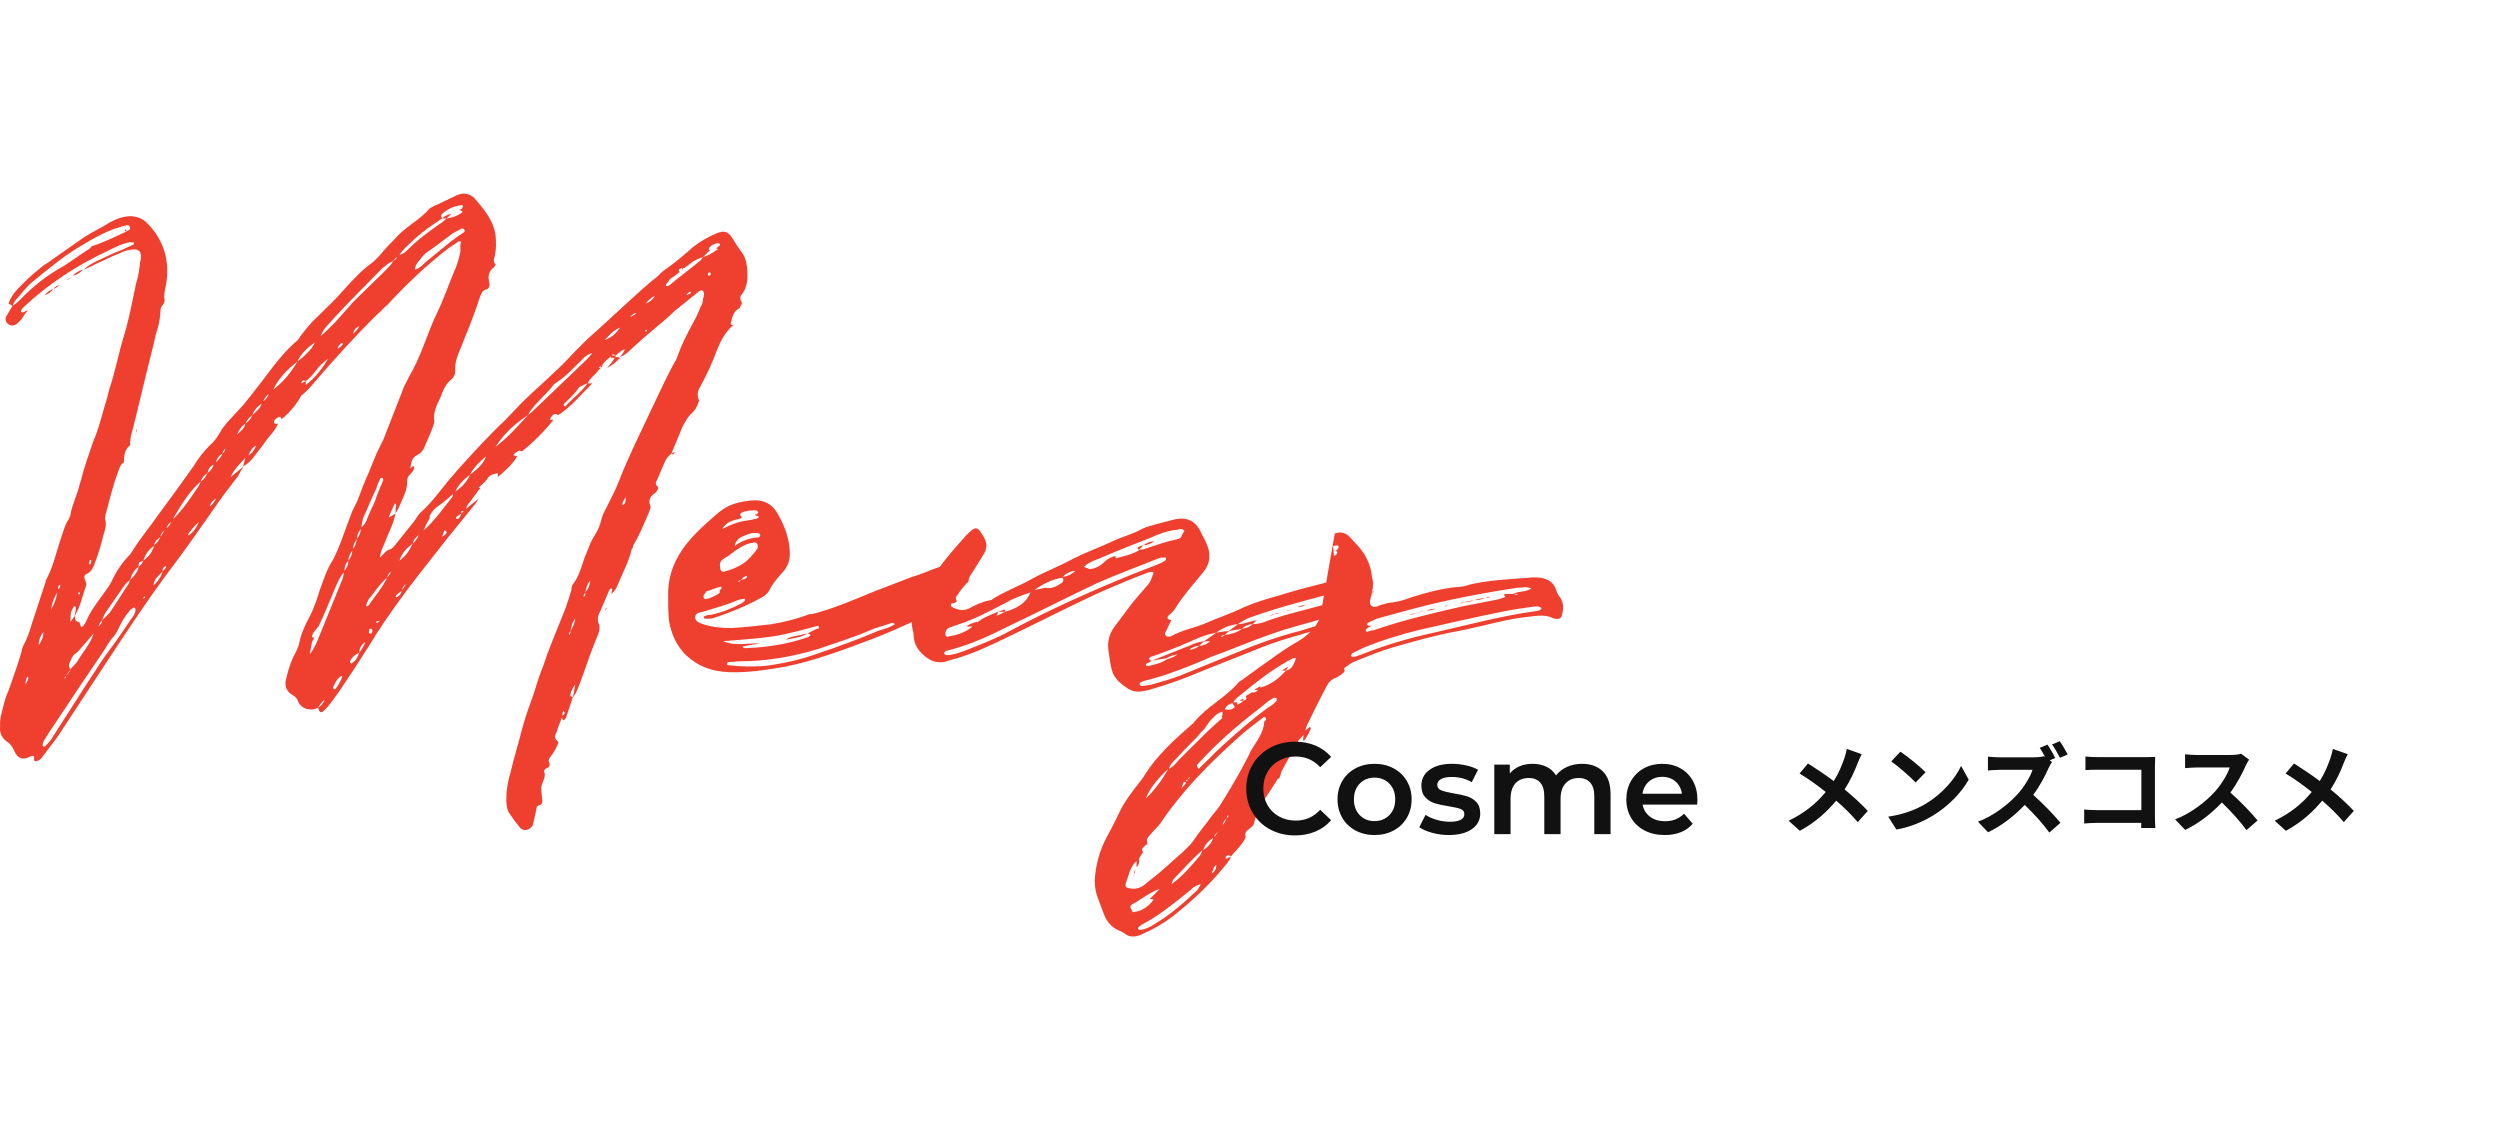 <?xml version="1.0" encoding="UTF-8"?>
<svg width="333px" height="150px" viewBox="0 0 333 150" version="1.1" xmlns="http://www.w3.org/2000/svg" xmlns:xlink="http://www.w3.org/1999/xlink">
    <title>Text / sp / h1 / menscosme</title>
    <g id="Text-/-sp-/-h1-/-menscosme" stroke="none" stroke-width="1" fill="none" fill-rule="evenodd">
        <g id="Group" transform="translate(0, 25.792)" fill="#EF402F" fill-rule="nonzero">
            <path d="M43.209,67.452 C43.106,67.865 42.797,68.174 42.384,68.483 C42.591,68.071 42.797,67.761 43.209,67.452 Z M53.212,8.155 C53.728,7.33 54.553,6.711 55.275,5.99 C56.315,5.044 57.441,4.272 58.575,3.515 L58.884,3.308 L58.884,3.308 C58.781,3.102 58.678,2.896 58.884,2.69 C59.606,2.071 60.431,1.658 61.359,1.555 C61.462,1.452 61.669,1.555 61.669,1.658 C61.669,1.761 61.566,1.865 61.566,1.968 C61.462,2.071 61.359,2.071 61.153,2.174 C61.462,2.277 61.772,2.38 61.462,2.586 C60.844,2.999 60.225,3.205 59.503,3.308 C59.194,3.515 58.987,3.824 58.575,4.03 C57.131,5.061 55.688,6.093 54.45,7.33 C54.038,7.743 53.728,8.052 53.212,8.155 Z M59.503,3.308 L60.122,2.69 C59.606,2.793 59.194,2.999 58.884,3.308 L59.503,3.308 L59.503,3.308 Z M55.275,10.115 C55.275,9.702 55.481,9.29 55.791,8.98 C56.1,8.568 56.409,8.155 56.822,7.846 C58.059,7.021 59.194,6.093 60.328,5.268 C60.741,5.061 61.153,4.855 61.462,4.649 C61.669,4.649 61.772,4.649 61.875,4.855 C61.978,4.958 61.875,5.061 61.772,5.165 C61.153,5.577 60.534,5.99 60.019,6.402 L56.616,9.186 C56.203,9.599 55.791,10.011 55.275,10.115 Z M16.809,5.061 L16.809,4.752 C16.603,4.855 16.5,4.958 16.809,5.061 Z M94.566,7.536 C94.359,7.433 94.359,7.227 94.566,7.124 C94.772,6.815 95.184,6.711 95.494,6.608 C95.597,6.608 95.803,6.608 95.906,6.711 C95.906,6.918 95.803,7.021 95.7,7.021 L95.391,7.33 C95.494,7.33 95.597,7.433 95.7,7.433 C95.597,7.433 95.494,7.536 95.391,7.536 C94.875,7.949 94.256,8.258 93.638,8.465 L94.566,7.536 Z M52.903,8.465 C52.8,8.671 52.594,8.877 52.388,8.98 C52.491,8.774 52.697,8.568 52.903,8.465 Z M9.694,10.94 C10.209,10.836 10.725,10.527 11.034,10.115 C10.416,10.321 10.106,10.527 9.694,10.94 Z M94.359,10.94 L94.256,10.733 C94.359,10.527 94.463,10.424 94.566,10.527 C94.669,10.527 94.669,10.63 94.669,10.733 C94.669,10.836 94.566,10.94 94.359,10.94 Z M8.869,11.558 C9.075,11.455 9.281,11.352 9.488,11.146 C9.281,11.249 9.075,11.352 8.869,11.558 Z M7.116,12.693 C7.425,12.59 7.734,12.383 7.941,12.177 C7.631,12.28 7.322,12.383 7.116,12.693 Z M5.981,13.518 C6.394,13.415 6.806,13.105 7.116,12.693 C6.6,12.899 6.291,13.105 5.981,13.518 Z M91.472,13.518 C91.472,13.415 91.472,13.415 91.575,13.311 C91.678,13.208 91.884,13.002 91.987,13.105 C92.109,13.227 92.016,13.277 91.898,13.318 L91.826,13.343 C91.766,13.363 91.708,13.384 91.678,13.415 C91.575,13.518 91.472,13.518 91.472,13.518 Z M86.006,14.652 C86.316,14.24 86.728,13.827 87.244,13.621 C86.934,14.136 86.522,14.446 86.006,14.652 Z M83.944,16.405 C84.253,16.096 84.459,15.89 84.769,15.89 C84.562,16.096 84.356,16.302 83.944,16.405 Z M47.025,18.674 C47.128,18.261 47.231,17.952 47.85,17.643 C47.644,18.158 47.231,18.468 47.025,18.674 Z M80.541,19.499 C80.609,19.43 80.677,19.36 80.744,19.29 L81.043,18.971 C81.478,18.511 81.933,18.072 82.603,17.849 C82.088,18.571 81.469,19.19 80.541,19.499 Z M86.109,18.365 L86.006,18.365 C85.903,18.365 85.903,18.261 86.006,18.158 L86.213,18.158 C86.213,18.158 86.109,18.261 86.109,18.365 Z M41.972,19.808 C41.456,20.84 40.528,21.665 39.6,22.386 C40.116,21.252 41.044,20.427 41.972,19.808 Z M44.962,20.633 C45.066,20.324 45.169,20.118 45.478,19.911 L45.581,19.911 L45.581,19.911 L45.684,20.015 C45.478,20.324 45.272,20.53 44.962,20.633 Z M71.259,28.161 L73.322,25.996 C73.528,25.686 73.734,25.48 73.941,25.274 C75.281,24.449 76.312,23.315 77.447,22.18 C77.859,21.768 78.272,21.355 78.891,21.252 L78.272,21.974 C75.797,24.346 73.425,26.615 70.95,28.986 L70.331,29.502 C70.537,28.986 70.95,28.574 71.259,28.161 Z M40.734,24.965 L40.116,25.274 C40.219,24.965 40.322,24.758 40.734,24.965 Z M35.062,27.646 C35.269,27.233 35.475,26.924 35.784,26.718 C35.681,27.13 35.372,27.44 35.062,27.646 Z M34.856,27.955 C34.65,28.677 34.134,28.986 33.619,29.502 C33.825,28.883 34.237,28.368 34.856,27.955 Z M17.97,32.31 L18.253,31.461 L18.15,31.461 C18.15,31.727 18.074,31.992 17.988,32.257 L17.97,32.31 Z M33.103,34.865 C33.309,34.246 33.619,33.833 34.134,33.524 C33.928,34.04 33.619,34.555 33.103,34.865 Z M30.009,33.936 C30.009,34.246 29.803,34.452 29.597,34.658 C29.7,34.349 29.803,34.143 30.009,33.936 Z M89.854,34.495 L89.89,34.421 C89.902,34.396 89.914,34.372 89.925,34.349 C89.822,34.452 89.616,34.555 89.409,34.658 C89.65,34.819 89.766,34.667 89.854,34.495 L89.854,34.495 Z M64.763,34.968 C64.35,36.102 63.525,36.721 62.597,37.443 C63.112,36.411 64.041,35.586 64.763,34.968 Z M28.462,36.102 C28.359,36.515 28.05,36.927 27.637,37.236 C27.741,36.721 27.947,36.308 28.462,36.102 Z M48.159,44.455 C48.159,44.043 48.263,43.63 48.366,43.218 C48.984,41.877 49.5,40.536 50.119,39.299 C50.222,38.886 50.428,38.371 50.634,37.958 C50.737,37.855 50.841,37.855 50.841,37.855 C51.047,37.855 51.047,38.061 51.047,38.165 C50.634,39.093 50.222,40.124 49.913,41.052 C49.5,41.877 49.087,42.805 48.778,43.63 C48.572,44.043 48.366,44.249 48.159,44.455 Z M56.409,44.868 C56.616,44.352 56.925,43.733 57.234,43.218 L57.234,42.908 C57.544,42.29 57.956,41.877 58.575,41.465 C59.194,41.052 59.709,40.536 60.328,40.021 C60.328,40.124 60.328,40.33 60.225,40.433 C58.987,41.98 57.853,43.63 56.409,44.868 Z M82.912,41.465 C82.912,41.258 82.912,41.052 83.016,40.949 L83.428,40.33 C83.325,40.536 83.325,40.743 83.325,41.052 C83.222,41.361 82.912,41.568 82.912,41.465 Z M27.947,41.671 C28.05,41.155 28.359,40.846 28.772,40.64 C28.566,41.052 28.359,41.361 27.947,41.671 Z M61.462,42.29 L61.772,42.29 L61.772,42.29 L61.462,42.599 L61.462,42.29 Z M26.503,43.733 C26.194,44.455 25.781,45.074 25.163,45.486 C24.75,45.693 25.472,44.661 26.503,43.733 Z M22.172,44.558 C22.275,44.249 22.481,43.94 22.791,43.733 C22.688,44.043 22.481,44.352 22.172,44.558 Z M48.056,44.661 C48.056,45.177 47.85,45.59 47.541,46.002 C47.541,45.486 47.747,45.074 48.056,44.661 Z M58.884,45.693 L59.194,44.868 C59.4,44.868 59.606,45.074 59.4,45.28 C59.297,45.486 59.091,45.59 58.884,45.693 Z M21.347,45.693 C21.45,45.28 21.656,45.074 21.863,44.868 C21.759,45.177 21.553,45.486 21.347,45.693 Z M55.791,45.486 C55.584,45.899 55.378,46.311 54.966,46.621 C55.069,46.105 55.378,45.796 55.791,45.486 Z M20.522,46.827 C20.625,46.311 20.934,46.002 21.347,45.796 C21.141,46.208 20.831,46.621 20.522,46.827 Z M20.522,46.93 C20.212,47.858 19.8,48.374 19.078,48.89 C19.387,48.065 19.8,47.343 20.522,46.93 Z M46.922,47.549 C46.922,48.065 46.716,48.477 46.406,48.89 C46.406,48.374 46.612,47.961 46.922,47.549 Z M11.859,49.302 L11.859,49.199 C11.859,49.096 11.963,48.993 11.963,48.89 C11.963,48.786 12.066,48.786 12.066,48.786 C12.169,48.786 12.169,48.89 12.169,48.89 L12.066,49.302 C12.066,49.405 11.963,49.405 11.859,49.302 Z M21.656,50.024 C21.759,49.818 21.863,49.715 22.069,49.611 C22.172,49.611 22.172,49.818 21.863,50.127 C21.759,50.23 21.656,50.23 21.656,50.333 L21.656,50.024 Z M52.078,50.333 C51.975,50.643 51.769,50.952 51.562,51.158 C51.666,50.849 51.769,50.54 52.078,50.333 Z M41.25,61.368 L41.559,59.718 L41.869,59.099 L41.869,59.099 L41.559,59.099 C41.559,58.48 42.075,58.171 42.384,57.655 L42.384,57.758 C43.209,56.005 43.931,54.252 44.653,52.499 C44.962,51.777 45.272,51.055 45.788,50.436 C45.788,50.849 45.684,51.261 45.478,51.674 L42.384,59.305 C42.075,60.027 41.766,60.749 41.25,61.368 Z M78.581,51.571 C78.581,52.293 78.272,52.705 77.963,53.118 C78.066,52.602 78.169,52.086 78.581,51.571 Z M53.522,52.808 C53.625,52.396 53.831,52.19 54.038,51.983 C53.934,52.293 53.728,52.602 53.522,52.808 Z M7.734,52.705 L7.734,52.499 C7.734,52.293 7.838,52.19 7.941,52.086 C8.147,52.19 7.941,52.396 7.941,52.499 L7.864,52.575 C7.845,52.594 7.83,52.61 7.811,52.629 L7.734,52.705 L7.734,52.705 Z M52.8,53.736 C52.697,53.736 52.697,53.633 52.697,53.633 C52.903,53.324 53.212,53.118 53.522,52.911 C53.419,53.324 53.212,53.53 52.903,53.736 C52.903,53.84 52.8,53.736 52.8,53.736 Z M6.806,55.386 C6.909,54.561 7.219,53.736 7.631,53.118 C7.528,53.943 7.219,54.665 6.806,55.386 Z M10.519,53.427 C10.429,53.337 10.417,53.326 10.416,53.255 L10.416,53.221 C10.416,53.221 10.416,53.118 10.519,53.118 C10.622,53.118 10.725,53.118 10.622,53.324 L10.519,53.427 Z M19.078,53.943 C19.078,53.84 19.078,53.84 19.181,53.736 C19.181,53.633 19.284,53.633 19.284,53.736 C19.387,53.736 19.284,53.84 19.284,53.84 C19.181,53.84 19.181,53.943 19.078,53.943 Z M5.981,73.64 L5.775,73.64 C5.672,73.536 5.672,73.536 5.672,73.433 C5.672,73.227 5.775,73.021 5.878,72.815 C6.394,71.99 6.909,71.165 7.425,70.443 C9.591,67.143 11.756,63.946 13.922,60.749 C14.231,60.233 14.541,59.718 14.85,59.305 C15.159,58.996 15.469,58.583 15.675,58.171 C16.087,57.243 16.603,56.315 17.325,55.49 C17.428,55.386 17.531,55.283 17.738,55.18 C17.738,55.077 17.944,55.18 17.944,55.18 C18.047,55.283 18.047,55.386 18.047,55.386 C18.047,55.902 17.738,56.315 17.428,56.727 C16.5,58.068 15.572,59.511 14.541,60.852 C13.509,62.193 12.684,63.636 11.756,64.977 L6.806,72.711 C6.6,73.021 6.291,73.33 5.981,73.64 Z M80.747,55.386 C80.747,55.283 80.85,55.18 80.85,55.18 C80.747,55.18 80.747,55.283 80.644,55.283 L80.644,55.386 C80.644,55.49 80.747,55.49 80.747,55.386 Z M76.622,56.624 C76.519,57.449 76.209,57.758 76.003,58.274 C76.106,57.758 76.106,57.243 76.622,56.624 Z M50.119,57.036 L50.222,56.933 C50.325,56.933 50.531,56.933 50.634,56.83 L50.325,57.14 C50.222,57.243 50.119,57.14 50.119,57.036 Z M49.294,58.583 C49.087,58.583 49.087,58.377 49.191,58.274 L49.191,57.965 L49.191,57.965 L49.5,57.965 C49.603,58.068 49.603,58.171 49.603,58.274 C49.603,58.377 49.5,58.686 49.294,58.583 Z M5.156,60.13 C5.156,59.615 5.259,59.099 5.775,58.377 C5.775,59.202 5.466,59.718 5.156,60.13 Z M9.384,63.43 C9.281,63.224 9.178,63.018 9.178,62.708 C9.488,62.09 9.591,61.471 10.209,61.161 L10.519,60.852 L10.519,60.852 L12.478,58.583 C12.066,59.924 11.034,61.058 10.312,62.296 C10.003,62.708 9.694,63.018 9.384,63.327 L9.384,63.43 Z M48.675,59.718 C48.469,60.233 48.159,60.749 47.85,61.161 C47.85,60.543 48.159,60.027 48.675,59.718 Z M9.384,63.43 C9.178,63.843 9.075,63.946 8.766,64.255 C8.972,63.946 9.178,63.636 9.384,63.43 Z M44.653,66.008 L44.447,66.008 C44.447,65.905 44.344,65.802 44.344,65.802 C44.653,65.183 44.859,64.565 45.478,64.255 C45.788,64.049 45.272,65.286 44.653,66.008 Z M3.403,65.39 C3.403,65.183 3.403,64.977 3.506,64.668 C3.506,64.565 3.609,64.358 3.609,64.358 C3.919,64.461 3.712,64.668 3.712,64.771 L3.403,65.39 Z M74.869,69.515 C74.972,69.308 74.869,69.102 75.075,68.896 C75.384,69.308 75.075,69.411 74.869,69.515 Z M93.638,8.465 L93.328,8.877 C91.987,10.011 90.544,11.043 89.203,12.177 C89.1,12.28 88.894,12.383 88.688,12.28 C88.688,11.971 88.997,11.868 89.1,11.558 L89.409,11.249 C89.822,11.043 90.131,10.733 90.544,10.424 C90.234,10.115 90.544,10.011 90.853,9.908 L90.853,10.115 L90.853,10.115 L91.059,9.908 L91.162,9.908 L91.162,9.908 L92.4,8.98 C92.754,8.803 93.107,8.627 93.461,8.515 L93.638,8.465 L93.638,8.465 Z M52.388,8.98 C52.078,9.496 51.666,9.908 51.253,10.321 C49.913,11.661 48.469,13.002 47.128,14.343 L44.653,17.127 C44.034,17.746 43.416,18.365 42.694,18.983 C42.9,18.468 43.209,17.952 43.622,17.54 C45.891,14.961 48.469,12.486 50.841,10.011 C51.313,9.633 51.699,9.255 52.237,9.036 L52.388,8.98 L52.388,8.98 Z M39.6,22.386 C38.775,23.83 37.744,25.068 36.403,26.099 C37.094,24.619 38.162,23.517 39.426,22.522 L39.6,22.386 L39.6,22.386 Z M32.691,30.636 C32.88,30.164 33.155,29.864 33.518,29.58 L33.619,29.502 L33.619,29.502 C33.413,30.018 33.103,30.327 32.691,30.636 Z M66.306,33.495 L66,33.73 L66.15,33.504 C67.21,31.936 68.528,30.704 70.104,29.651 L70.331,29.502 C69.074,30.856 67.818,32.3 66.306,33.495 L66.306,33.495 Z M32.691,30.636 C32.587,31.255 32.072,31.668 31.556,32.08 C31.844,31.506 32.131,31.02 32.583,30.706 L32.691,30.636 L32.691,30.636 Z M29.597,34.658 C29.494,35.071 29.081,35.483 28.772,35.793 C28.868,35.311 29.144,34.92 29.516,34.702 L29.597,34.658 L29.597,34.658 Z M26.709,38.371 C26.901,37.892 27.181,37.502 27.551,37.284 L27.637,37.236 L27.637,37.236 C27.431,37.649 27.225,38.061 26.709,38.371 Z M62.597,37.443 C62.184,38.474 61.462,39.093 60.638,39.711 C61.026,38.838 61.688,38.147 62.452,37.553 L62.597,37.443 L62.597,37.443 Z M26.709,38.371 C26.709,38.474 26.606,38.68 26.503,38.886 C25.472,40.433 24.441,41.98 23.1,43.321 L23.1,43.218 C24.084,41.544 25.069,39.871 26.502,38.556 L26.709,38.371 L26.709,38.371 Z M61.462,42.599 C61.359,42.908 61.256,43.115 61.05,43.321 L60.741,43.321 C60.741,43.218 60.741,43.115 60.844,43.011 C61.009,42.929 61.174,42.78 61.339,42.672 L61.462,42.599 Z M47.541,46.002 C47.438,46.518 47.334,46.93 47.025,47.343 C47.025,46.867 47.201,46.479 47.471,46.097 L47.541,46.002 L47.541,46.002 Z M54.966,46.621 C54.553,47.549 54.038,48.271 53.212,48.89 C53.506,47.91 54.08,47.303 54.843,46.714 L54.966,46.621 L54.966,46.621 Z M18.459,49.715 C18.459,49.508 18.459,49.302 18.562,49.096 L18.459,49.096 C18.636,49.096 18.813,49.02 18.99,48.934 L19.078,48.89 L19.078,48.89 C18.975,49.199 18.769,49.508 18.459,49.715 Z M46.406,48.89 C46.406,49.405 46.2,49.818 45.891,50.23 C45.891,49.749 45.98,49.358 46.328,48.972 L46.406,48.89 L46.406,48.89 Z M17.506,51.285 L17.325,51.468 L17.325,51.468 C17.519,50.788 17.805,50.2 18.353,49.79 L18.459,49.715 L18.459,49.715 C18.368,50.352 17.956,50.828 17.506,51.285 L17.506,51.285 Z M21.656,50.333 C21.45,51.055 21.038,51.674 20.419,52.19 C20.611,51.42 20.624,51.368 21.463,50.526 L21.656,50.333 L21.656,50.333 Z M51.562,51.158 C50.944,52.499 49.913,53.633 49.087,54.871 C48.984,54.974 48.881,54.974 48.778,54.974 C48.778,54.561 48.984,54.355 49.087,54.046 C49.858,53.18 50.448,52.134 51.362,51.327 L51.562,51.158 L51.562,51.158 Z M16.913,52.293 C16.087,53.53 15.366,54.768 14.541,55.902 L13.613,56.83 C13.716,56.418 13.922,56.005 14.128,55.696 L16.5,52.293 C16.683,52.018 16.948,51.743 17.222,51.54 L17.325,51.468 L17.325,51.468 C17.222,51.777 17.119,52.086 16.913,52.293 Z M77.963,53.119 L77.963,53.53 C77.859,53.53 77.859,53.633 77.756,53.736 L77.756,53.427 C77.845,53.339 77.933,53.25 77.956,53.162 L77.963,53.119 Z M13.613,56.83 C13.613,57.14 13.406,57.449 13.097,57.655 C13.189,57.38 13.362,57.105 13.544,56.903 L13.613,56.83 Z M76.003,58.274 C76.003,58.377 76.003,58.48 75.9,58.686 L75.873,58.713 C75.858,58.728 75.839,58.748 75.824,58.763 L75.797,58.79 L75.797,58.79 L75.797,58.583 C75.797,58.495 75.873,58.407 75.959,58.318 L76.003,58.274 L76.003,58.274 Z M47.85,61.161 C47.644,61.677 47.438,62.193 46.922,62.502 C46.922,62.605 46.716,62.605 46.716,62.502 C46.612,62.502 46.612,62.399 46.612,62.296 C46.903,61.716 47.283,61.408 47.755,61.201 L47.85,61.161 L47.85,61.161 Z M8.766,64.255 L8.766,64.461 C8.662,64.565 8.662,64.565 8.559,64.565 C8.559,64.461 8.662,64.461 8.662,64.461 C8.662,64.371 8.741,64.281 8.761,64.26 L8.766,64.255 L8.766,64.255 Z M1.65,14.961 L1.959,14.343 C2.784,13.415 3.506,12.383 4.434,11.661 C6.6,9.908 8.662,8.155 11.034,6.815 C12.375,5.99 13.716,5.268 15.056,4.752 C15.675,4.546 16.294,4.34 16.809,4.236 C17.222,4.133 17.325,4.34 17.325,4.752 L16.809,5.061 C15.262,5.783 13.819,6.505 12.169,7.021 C12.066,7.33 11.756,7.433 11.447,7.64 L8.559,9.599 C6.291,10.836 4.331,12.383 2.578,14.24 C2.269,14.549 1.959,14.755 1.65,14.961 Z M40.734,24.965 C41.147,24.655 41.559,24.243 41.869,23.83 C42.487,23.005 43.003,22.49 43.725,21.974 C42.9,23.315 41.972,24.552 40.734,25.48 L40.734,24.965 L40.734,24.965 Z M52.697,42.599 C52.388,42.805 52.078,43.011 51.769,43.115 C52.078,42.393 52.284,41.877 52.594,41.258 C52.903,41.465 52.697,41.671 52.697,41.877 L52.697,42.599 Z M81.984,21.561 L81.469,21.561 C81.572,21.355 81.778,21.355 81.984,21.561 Z M80.025,23.211 L79.716,23.211 C79.819,23.108 79.922,23.005 80.025,23.005 L80.025,23.211 L80.025,23.211 Z M78.272,25.274 C77.447,26.408 76.209,27.336 75.281,28.368 C74.869,28.161 75.178,27.955 75.281,27.852 C75.9,27.233 76.622,26.615 77.138,25.79 C77.55,25.583 77.859,25.377 78.272,25.274 Z M78.272,25.274 C78.581,24.552 79.303,24.14 79.716,23.521 C79.819,23.418 79.922,23.315 80.025,23.211 L80.334,22.902 L80.128,22.902 L80.128,22.902 L80.334,22.696 C80.541,22.386 80.85,22.077 81.159,21.871 L81.366,21.665 L81.366,21.871 L81.366,21.871 L81.881,21.871 C81.572,22.386 81.263,22.799 80.85,23.211 C81.572,22.902 82.088,22.386 82.603,21.871 C82.397,21.768 82.191,21.768 81.984,21.768 L81.984,21.561 L81.984,21.561 C82.397,21.252 82.706,20.84 83.222,20.736 C83.119,21.149 82.809,21.458 82.603,21.768 C83.119,21.561 83.531,21.252 83.944,20.84 C84.872,20.015 85.697,19.19 86.625,18.468 C87.656,17.54 88.894,16.611 89.925,15.58 L92.606,13.415 C92.916,13.208 93.225,12.796 93.534,12.899 C93.947,13.105 93.741,13.724 93.638,14.033 C93.638,14.446 93.534,14.755 93.328,15.065 C93.019,15.89 92.606,16.715 92.194,17.436 C91.472,18.777 90.75,20.221 90.234,21.665 C90.131,22.077 89.925,22.386 89.719,22.696 C88.791,24.449 87.966,26.202 87.141,27.955 L84.356,33.833 C83.737,35.277 83.016,36.721 82.5,38.165 C81.984,39.505 81.263,40.846 80.644,42.083 C80.334,42.599 80.128,43.218 80.025,43.733 C79.819,44.455 79.509,45.074 79.097,45.693 C78.684,46.311 78.478,47.033 78.169,47.755 C77.973,48.179 77.819,48.623 77.67,49.071 L77.522,49.52 C77.248,50.344 76.953,51.164 76.416,51.88 C76.209,52.086 76.106,52.499 76.106,52.808 C75.694,54.252 75.178,55.696 74.559,57.14 C73.838,58.996 73.013,60.852 72.394,62.811 C71.878,64.049 71.466,65.39 71.053,66.73 C70.537,68.174 70.022,69.515 69.609,71.061 C69.094,73.124 68.475,75.083 67.959,77.249 C67.65,78.28 67.444,79.415 67.444,80.549 C67.444,81.168 67.444,81.786 67.753,82.405 C68.166,83.024 68.681,83.746 69.197,84.365 C69.609,84.983 70.537,84.88 70.95,84.158 C71.053,83.849 71.053,83.643 71.156,83.333 L71.466,81.89 C71.466,81.786 71.466,81.58 71.775,81.477 C72.291,81.374 72.291,80.961 72.188,80.446 C72.188,79.93 71.981,79.311 72.188,78.693 C72.394,78.074 72.703,77.661 72.497,77.043 C72.394,76.836 72.6,76.63 72.806,76.527 C73.219,76.424 73.322,76.115 73.116,75.702 C73.013,75.393 73.219,75.083 73.425,74.877 C73.734,74.465 74.044,73.949 74.25,73.433 C74.353,73.227 74.456,73.021 74.25,72.918 C73.734,72.505 73.941,72.093 74.147,71.68 C74.353,70.958 74.662,70.34 74.869,69.721 C74.869,69.927 74.869,70.03 75.075,70.133 C75.178,70.133 75.281,69.927 75.384,69.824 L76.312,67.04 C76.003,67.04 75.9,66.833 76.003,66.627 C76.106,66.111 76.312,65.802 76.622,65.39 L76.312,67.143 C76.828,66.421 77.138,65.493 77.447,64.668 C78.169,62.605 78.891,60.543 79.716,58.583 C79.819,58.171 79.922,57.861 79.819,57.449 C79.509,56.83 79.612,56.211 79.922,55.696 L81.159,52.808 C81.159,52.705 81.263,52.705 81.366,52.602 L81.469,52.602 L81.469,52.602 L81.572,52.705 C81.469,52.911 81.469,53.118 81.469,53.324 C81.881,52.911 82.088,52.602 82.294,52.086 C82.912,50.54 83.737,49.096 84.15,47.343 C84.253,47.24 84.356,47.033 84.356,46.827 C85.181,45.486 85.8,43.94 86.419,42.496 C86.436,42.444 86.456,42.393 86.477,42.341 L86.541,42.186 C86.625,41.98 86.694,41.774 86.625,41.568 C86.316,40.846 86.625,40.433 87.037,40.021 C87.244,39.918 87.45,39.711 87.553,39.505 C87.656,39.402 87.759,39.093 87.553,38.99 C87.244,38.68 87.347,38.371 87.553,38.061 L88.481,35.896 C88.669,35.427 88.941,35.044 89.299,34.745 L89.409,34.658 L89.409,34.658 L90.956,30.946 C91.266,30.43 91.575,29.811 91.987,29.399 C92.606,28.883 92.916,28.265 93.122,27.543 C92.812,26.924 92.916,26.305 93.225,25.79 C94.153,24.14 94.875,22.49 95.494,20.84 C96.009,19.602 96.628,18.365 97.659,17.54 C97.453,17.54 97.247,17.436 97.35,17.23 C97.556,16.405 97.659,15.683 98.484,15.271 C98.588,14.961 98.897,14.755 98.794,14.446 C98.484,14.033 98.588,13.621 98.897,13.311 C99.619,12.28 99.619,11.043 99.516,9.908 C99.412,8.98 99.206,8.258 98.588,7.536 C98.278,7.124 97.969,6.608 97.659,6.093 C97.041,5.061 96.525,4.855 95.494,5.268 C94.256,5.783 93.225,6.402 92.297,7.124 C91.162,8.155 90.028,9.083 88.894,9.908 C88.378,10.218 87.966,10.63 87.553,11.043 C86.109,12.177 84.769,13.415 83.428,14.652 L79.716,18.055 C78.272,19.293 76.931,20.633 75.694,21.974 C73.631,24.14 71.466,25.893 69.403,27.955 L67.341,30.121 C66.206,31.152 65.175,32.286 64.144,33.318 C62.803,34.761 61.462,36.205 60.225,37.649 C58.781,39.299 57.647,41.052 55.997,42.496 C55.688,42.805 55.481,43.218 55.172,43.63 L52.697,46.724 C52.491,46.93 52.284,47.24 52.078,47.343 C51.459,47.446 51.15,47.961 50.634,48.477 C50.634,47.755 50.944,47.24 51.15,46.724 C51.666,45.383 52.388,44.043 52.697,42.599 C53.212,41.774 53.522,40.846 53.934,39.918 C54.141,39.402 54.244,38.783 54.244,38.165 C54.244,37.443 55.069,37.236 55.172,36.515 C55.172,36.411 55.172,36.308 55.069,36.308 C54.966,36.308 54.966,36.411 54.862,36.411 L54.656,36.618 C54.67,36.537 54.681,36.455 54.693,36.371 L54.717,36.204 C54.793,35.7 54.916,35.187 55.481,34.865 C56.203,34.555 56.513,33.936 56.719,33.318 C57.028,32.596 57.337,31.977 57.544,31.358 C57.647,31.049 57.853,30.636 57.853,30.327 C57.647,29.193 58.163,28.161 58.678,27.13 C58.987,26.202 59.4,25.274 60.225,24.655 C60.534,24.346 60.638,23.933 60.638,23.624 C60.534,22.386 61.05,21.355 61.462,20.324 L62.494,17.746 C63.009,16.405 63.525,15.065 63.938,13.724 C64.144,13.311 64.247,12.899 64.659,12.796 C65.175,12.693 65.278,12.28 65.175,11.868 C64.969,11.043 65.072,10.321 65.794,9.805 C66,9.599 66.103,9.393 65.897,9.29 C65.691,8.98 65.794,8.671 65.897,8.361 C66.103,7.433 66.103,6.505 66,5.474 C65.691,3.515 64.453,2.071 63.216,0.627 C62.597,0.008 61.772,-0.198 60.844,0.215 L58.266,1.452 C57.956,1.555 57.544,1.761 57.234,1.968 C55.997,3.411 54.347,4.236 53.006,5.577 C52.491,6.196 51.872,6.711 51.253,7.433 C50.737,8.052 50.222,8.671 49.603,9.186 C48.263,10.115 47.128,11.352 45.994,12.59 C44.859,13.93 43.622,15.065 42.384,16.302 C41.456,17.127 40.734,18.055 40.013,18.983 C39.806,19.396 39.497,19.705 39.188,19.911 C38.156,20.84 37.228,21.974 36.403,23.005 C35.166,24.655 33.825,26.408 32.484,28.058 L30.216,30.533 C29.906,30.946 29.597,31.255 29.391,31.668 C28.978,32.39 28.566,33.008 27.947,33.524 C27.122,34.349 26.4,35.277 25.781,36.308 C24.234,38.474 22.688,40.64 21.141,42.702 C20.006,44.352 18.769,45.796 17.738,47.446 L17.325,48.065 C16.294,49.096 15.469,50.333 14.85,51.674 C14.644,52.086 14.438,52.396 14.128,52.808 C13.2,54.149 12.066,55.49 11.447,57.036 L11.137,57.552 C11.034,57.655 10.931,57.758 10.725,57.655 L10.725,57.449 C10.622,57.243 10.622,57.036 10.416,57.036 C9.9,56.933 10.003,56.521 10.003,56.211 L9.384,57.036 L9.385,56.783 C9.387,55.949 9.42,55.642 9.797,55.077 C9.797,54.974 9.9,54.974 10.003,54.974 C10.003,54.974 10.106,55.077 10.106,55.18 C10.106,55.49 10.003,55.902 9.9,56.315 C10.725,55.077 10.931,53.633 11.447,52.293 C11.55,51.983 11.447,51.777 11.344,51.468 C11.137,51.158 11.241,50.746 11.55,50.643 C12.066,50.436 12.272,50.024 12.478,49.611 C12.994,48.271 13.406,47.033 13.716,45.693 C13.922,44.971 14.231,44.249 14.025,43.424 C13.922,43.321 14.025,43.115 14.025,42.908 C14.541,41.052 14.953,39.093 15.675,37.236 C15.881,36.618 15.984,36.102 16.5,35.793 C16.5,34.968 16.603,34.04 17.325,33.524 C17.325,32.802 17.428,32.183 17.634,31.565 C18.562,27.955 19.387,24.243 20.316,20.633 C20.522,19.911 20.625,19.19 20.831,18.468 C21.141,17.643 21.244,16.921 21.347,16.096 C21.347,15.683 21.347,15.168 21.656,14.858 C21.966,14.446 21.966,14.24 21.863,13.724 C21.863,13.105 22.069,12.486 22.172,11.765 C22.584,8.774 21.759,6.093 19.594,3.927 C18.975,3.308 18.356,3.102 17.531,2.999 C16.5,2.999 15.572,3.308 14.644,3.824 C13.509,4.546 12.375,5.061 11.241,5.783 L6.084,9.393 C5.981,9.393 5.981,9.496 5.878,9.496 C5.156,10.115 4.331,10.733 3.712,11.352 C2.681,12.383 1.547,13.311 1.134,14.652 C1.341,14.755 1.547,14.858 1.65,14.961 L0.928,16.199 C0.619,16.611 0.722,17.024 1.031,17.333 C1.444,17.643 1.856,17.643 2.269,17.333 L2.888,16.715 C3.094,16.302 3.403,15.89 3.712,15.58 C3.506,15.58 3.3,15.683 3.197,15.786 C2.991,15.786 2.888,15.89 2.784,15.683 C2.784,15.58 2.888,15.477 2.888,15.374 L3.094,15.168 C6.497,11.971 10.312,9.496 14.541,7.536 C15.366,7.124 16.191,6.711 17.119,6.505 C17.325,6.402 17.531,6.505 17.738,6.505 L17.841,6.505 C17.841,6.608 17.841,6.711 17.738,6.815 L17.016,7.124 C16.294,7.536 15.469,7.743 14.644,8.155 C13.406,8.774 12.169,9.186 11.137,10.115 C12.066,9.805 12.581,9.393 13.406,9.083 C14.438,8.568 15.366,8.155 16.397,7.743 C16.913,7.536 17.428,7.433 17.944,7.433 C18.459,7.433 18.769,7.743 18.769,8.258 C18.769,8.568 18.769,8.877 18.666,9.083 C18.562,10.011 18.459,10.94 18.15,11.868 C18.064,12.263 17.981,12.658 17.899,13.054 L17.653,14.24 C17.325,15.821 16.981,17.402 16.5,18.983 C15.778,21.252 15.366,23.727 14.541,26.099 L14.231,27.336 C13.613,29.296 13.2,31.255 12.375,33.111 C12.066,34.143 11.653,35.174 11.344,36.205 C11.034,37.03 10.931,37.855 10.622,38.68 C10.312,40.124 9.591,41.361 9.384,42.805 C9.384,42.908 9.281,43.115 9.178,43.321 C8.662,44.043 8.456,44.971 8.147,45.796 C7.528,47.652 7.116,49.611 6.188,51.365 C6.084,51.468 6.084,51.571 6.084,51.674 L4.228,57.346 C3.919,58.377 3.609,59.305 3.094,60.233 C2.991,60.44 2.888,60.749 2.888,60.955 C2.372,62.708 1.753,64.461 1.134,66.215 C0.619,67.246 0.412,68.483 0.103,69.618 C0,70.133 0,70.752 0,71.268 C0,71.99 0.309,72.505 0.825,72.918 C1.341,73.227 1.65,73.64 1.856,74.155 C2.372,75.29 2.991,75.496 4.022,74.98 C4.641,74.774 4.537,74.98 4.537,75.393 C4.537,75.599 4.744,75.599 4.847,75.599 C5.259,75.496 5.466,75.29 5.672,74.98 C6.291,74.155 7.013,73.227 7.631,72.402 L14.128,62.502 C17.119,57.965 20.109,53.427 23.409,49.096 C25.266,46.621 27.019,44.043 28.772,41.568 C29.7,40.227 30.731,38.886 31.762,37.546 C31.969,37.133 32.175,36.721 32.484,36.308 L30.731,37.752 C31.144,36.721 31.969,35.999 32.691,35.174 L32.381,36.308 C32.897,36.102 33.309,35.69 33.722,35.174 C34.341,34.349 34.959,33.627 35.578,32.699 C36.094,32.08 36.712,31.461 37.022,30.636 C36.816,30.636 36.609,30.74 36.506,30.533 C36.506,30.43 36.506,30.224 36.609,30.121 C36.712,30.018 36.816,29.915 37.022,29.811 C37.331,29.605 37.434,29.811 37.538,30.121 L37.538,30.018 C38.569,29.193 39.497,28.058 40.116,26.924 C41.044,26.202 41.663,25.377 42.384,24.552 C44.859,21.665 47.438,18.88 50.119,16.199 C50.634,15.786 51.15,15.168 51.666,14.755 C53.728,12.486 55.997,10.321 58.369,8.361 C59.091,7.743 59.916,7.124 60.741,6.608 C60.947,6.402 61.05,6.299 61.462,6.402 C61.153,6.918 61.462,7.433 61.256,8.052 C61.153,8.568 60.947,9.186 60.741,9.805 C60.431,10.493 60.156,11.18 59.889,11.868 L59.49,12.899 C59.091,13.93 58.678,14.961 58.163,15.993 C57.028,18.365 56.306,20.943 55.069,23.315 C54.656,24.036 54.244,24.861 53.831,25.686 L51.047,32.802 L51.047,32.802 L50.737,33.421 C49.913,34.968 49.397,36.618 48.675,38.165 C48.159,39.299 47.85,40.536 47.231,41.671 C46.819,42.393 46.612,43.218 46.303,43.94 C45.684,45.59 45.169,47.24 44.344,48.786 C43.519,50.024 43.106,51.468 42.591,52.808 C42.178,54.149 41.766,55.386 41.147,56.521 C40.528,57.655 40.013,58.893 39.806,60.13 C39.6,60.646 39.394,61.161 39.084,61.677 C38.672,62.605 38.362,63.533 38.156,64.461 C37.847,65.39 38.053,66.215 38.878,66.73 C39.291,66.936 39.6,67.246 39.703,67.658 C40.116,68.483 40.837,68.793 41.766,68.69 C41.931,68.607 42.096,68.591 42.261,68.535 L42.384,68.483 L42.384,68.483 C42.487,68.999 42.694,69.205 43.003,68.999 L43.622,68.38 C44.138,67.761 44.653,67.04 45.169,66.318 C46.509,64.358 47.85,62.296 49.087,60.336 C51.769,55.902 54.862,51.88 58.059,47.858 C59.709,45.693 61.462,43.63 63.112,41.568 C63.422,41.258 63.525,40.949 63.731,40.64 L62.081,41.98 C62.184,41.568 62.391,41.258 62.7,40.949 C63.009,40.433 63.422,40.021 63.731,39.505 L64.041,39.196 L63.731,39.196 L63.731,39.196 L64.041,38.886 C64.35,38.577 64.659,38.371 64.866,38.061 C65.175,37.443 65.794,37.34 66.309,37.236 L66.309,37.752 C67.237,36.927 68.269,36.102 68.888,34.968 C68.681,34.968 68.578,34.865 68.372,34.865 C68.475,34.658 68.578,34.555 68.784,34.452 C68.991,34.246 69.197,34.143 69.506,34.349 C71.053,33.111 72.497,31.668 73.734,30.121 L73.219,30.121 C73.322,29.915 73.425,29.708 73.631,29.502 C73.838,29.296 74.044,29.296 74.353,29.502 C76.106,28.368 77.447,26.718 78.891,25.274 L78.272,25.274 Z M104.569,63.018 C108.591,62.193 112.406,60.749 116.222,59.305 C119.419,58.068 122.513,56.624 125.503,55.077 C125.916,54.871 126.328,54.561 126.844,54.561 C127.05,54.561 127.256,54.458 127.463,54.355 C127.359,54.149 127.359,53.943 127.256,53.736 C127.05,53.53 127.05,53.324 127.256,53.015 C127.669,52.602 127.566,52.086 127.153,51.674 C126.844,51.261 126.638,50.952 126.638,50.436 C126.638,49.715 126.225,49.405 125.503,49.611 L124.575,49.921 C123.544,50.333 122.513,50.746 121.481,51.055 L116.634,52.911 C113.85,54.046 111.066,55.283 108.178,56.005 L107.869,56.005 C106.219,56.624 104.569,57.036 102.816,57.346 C101.062,57.552 99.206,57.758 97.453,57.861 C96.112,57.861 94.875,57.758 93.638,57.346 C93.328,57.243 93.019,57.14 92.812,56.933 C92.503,56.624 92.503,56.108 92.916,55.902 C93.122,55.799 93.431,55.696 93.638,55.696 C95.287,55.18 96.834,54.768 98.278,54.149 C98.484,54.046 98.794,54.046 99.103,53.943 C99.103,53.943 99.206,53.943 99.206,54.046 L99.206,54.252 L99.206,54.252 L98.794,54.561 C97.453,55.283 96.112,55.799 94.669,56.108 C94.463,56.108 94.256,56.108 94.05,56.211 C93.947,56.211 93.741,56.315 93.741,56.418 C93.741,56.607 93.914,56.623 94.022,56.624 L94.05,56.624 C94.359,56.624 94.772,56.624 95.081,56.521 C97.247,55.799 99.309,54.974 101.372,53.84 C101.784,53.633 102.197,53.324 102.506,52.808 C102.919,51.88 103.537,51.261 104.156,50.54 C104.981,49.715 105.291,48.683 105.188,47.549 C105.084,45.59 104.362,43.94 103.434,42.393 C102.816,41.361 101.784,40.846 100.547,40.846 C98.794,40.949 97.144,41.258 95.7,42.496 C94.256,43.733 92.709,45.074 91.472,46.621 C89.925,48.58 88.997,50.746 88.997,53.324 C88.997,54.458 88.997,55.696 89.1,56.83 C89.409,58.686 90.131,60.233 91.369,61.471 C93.019,63.018 94.875,63.636 97.041,63.74 C99.619,63.843 102.094,63.43 104.569,63.018 Z M96.216,44.661 C96.731,43.733 97.556,43.527 98.484,43.321 C98.794,43.218 98.897,43.115 98.588,42.805 C98.588,42.702 98.691,42.496 98.794,42.496 C99.412,42.186 100.134,42.186 100.753,42.186 C100.856,42.29 100.959,42.29 100.959,42.393 C101.062,42.599 100.856,42.599 100.753,42.702 C100.65,42.702 100.444,42.805 100.753,42.908 C100.856,42.908 101.062,42.908 101.062,43.115 L100.753,43.321 C100.547,43.321 100.444,43.321 100.237,43.424 C99.516,43.527 98.794,43.63 98.175,43.836 C97.453,44.043 96.834,44.352 96.216,44.661 Z M97.866,46.93 C97.969,46.208 98.484,45.796 99.103,45.59 C99.722,45.28 100.444,45.074 101.166,45.28 C101.166,45.28 101.269,45.383 101.269,45.486 C101.269,45.486 101.269,45.59 101.166,45.693 C101.062,45.796 100.959,45.796 100.856,45.796 C99.722,45.899 98.691,46.311 97.866,46.93 Z M95.906,49.611 C95.803,49.096 96.112,48.786 96.628,48.477 C97.144,48.271 97.453,47.858 97.969,47.549 C98.588,47.136 99.309,46.621 100.237,46.518 C100.444,46.415 100.65,46.415 100.856,46.621 C100.959,46.827 100.959,47.136 100.856,47.343 C100.237,48.168 99.619,48.89 98.794,49.405 C98.072,49.818 97.35,50.127 96.525,50.333 C96.112,50.436 95.906,50.23 95.906,49.611 Z M99.412,50.952 C99.412,50.849 99.516,50.952 99.516,50.952 L99.516,51.055 C99.309,51.365 99,51.365 98.691,51.468 C98.897,51.261 99.103,50.952 99.412,50.952 Z M93.741,53.84 C93.638,53.633 93.741,53.427 93.947,53.221 C93.947,53.015 94.153,52.911 94.359,52.911 C94.875,52.705 95.391,52.499 95.906,52.396 C96.009,52.293 96.112,52.396 96.112,52.499 C96.112,52.499 96.112,52.602 96.009,52.705 L95.803,52.911 C95.803,52.911 95.906,53.015 95.906,53.118 C95.906,53.118 95.803,53.118 95.803,53.221 C95.391,53.53 94.875,53.736 94.359,53.943 C94.153,53.943 93.844,54.149 93.741,53.84 Z M97.041,62.811 C96.938,62.811 96.834,62.708 96.834,62.708 C96.834,62.502 96.938,62.399 97.041,62.399 C97.556,62.399 98.072,62.296 98.484,62.296 C102.094,62.296 105.6,61.677 109.003,60.646 C111.375,59.821 113.747,59.099 116.119,58.068 C116.841,57.758 117.769,57.552 118.594,57.243 C118.8,57.14 119.006,57.14 119.213,57.346 C118.594,57.758 117.872,57.965 117.15,58.171 C114.469,59.305 111.684,60.336 108.9,61.265 C106.631,62.09 104.259,62.605 101.888,62.915 C100.237,63.018 98.691,63.018 97.041,62.811 Z M99.309,60.543 C99.206,60.543 99,60.543 98.897,60.336 C99.722,60.13 100.444,60.027 101.269,59.924 C99.619,59.821 97.969,60.336 96.319,59.615 C98.588,59.408 100.753,59.305 102.816,58.996 C104.981,58.686 106.941,58.068 109.003,57.552 C109.189,57.923 109.04,57.96 108.858,57.964 L108.797,57.965 L108.797,57.965 C108.384,58.171 107.972,58.377 107.559,58.583 L107.662,58.583 C107.766,58.686 107.869,58.686 107.869,58.686 C107.972,58.79 107.972,58.893 107.869,58.893 C107.766,58.996 107.662,59.099 107.559,59.099 C104.878,60.027 102.094,60.44 99.309,60.543 Z M104.672,59.408 C105.806,59.202 106.734,59.099 107.559,58.583 L106.116,58.893 C105.703,58.996 105.291,58.996 104.672,59.408 Z M98.691,51.468 L98.484,51.674 C98.484,51.674 98.381,51.777 98.381,51.674 C98.278,51.674 98.278,51.571 98.484,51.571 C98.484,51.571 98.563,51.492 98.652,51.472 L98.691,51.468 L98.691,51.468 Z M153.037,66.111 C155.512,65.39 157.884,64.565 160.256,63.533 L167.269,60.749 C169.95,59.615 172.734,58.893 175.519,58.068 C176.653,57.758 177.787,57.346 178.922,56.933 C179.025,56.933 179.231,56.727 179.334,56.624 L179.334,56.521 C179.334,56.418 179.334,56.418 179.231,56.418 C179.025,56.349 178.819,56.418 178.613,56.502 L178.458,56.566 C178.406,56.587 178.355,56.607 178.303,56.624 C176.55,57.243 174.797,57.758 173.044,58.274 C170.259,58.996 167.578,59.924 164.897,61.058 L157.059,64.255 C155.925,64.668 154.894,64.977 153.759,65.286 C153.244,65.493 152.625,65.493 152.109,65.596 C152.006,65.596 151.8,65.493 151.8,65.286 C151.8,65.183 151.903,65.08 152.006,65.08 C152.316,64.874 152.625,64.874 152.934,64.771 C154.069,64.461 155.203,64.152 156.234,63.74 C157.988,63.121 159.741,62.399 161.391,61.677 C162.483,61.283 163.566,60.862 164.647,60.438 L165.946,59.928 C168.111,59.083 170.284,58.262 172.528,57.655 L177.994,56.108 C178.406,56.005 178.922,55.799 179.334,55.593 C180.262,55.18 180.366,54.355 179.541,53.633 L179.231,53.427 C178.922,53.221 178.819,52.911 178.922,52.602 C179.128,52.396 179.128,52.086 178.922,51.88 C178.716,51.571 178.406,51.468 177.994,51.571 C177.478,51.674 176.859,51.674 176.344,51.88 C174.281,52.396 172.322,52.911 170.363,53.53 C168.816,53.943 167.166,54.458 165.722,55.077 C164.072,55.902 162.422,56.418 160.772,57.14 C159.225,57.861 157.472,58.068 155.925,58.996 L155.719,58.996 C155.409,59.099 155.1,58.79 155.203,58.48 C155.512,57.965 155.719,57.346 156.028,56.83 C155.512,56.727 155.409,56.521 155.616,56.211 C156.028,55.902 156.441,55.49 156.647,55.077 C157.678,53.427 159.019,51.983 160.256,50.436 C161.287,49.199 161.287,47.858 160.669,46.518 C160.463,46.002 160.153,45.59 159.947,45.074 C159.225,43.527 157.988,43.011 156.338,43.424 L153.966,44.043 C153.347,44.249 152.728,44.352 152.109,44.661 C150.872,45.383 149.428,45.693 148.191,46.311 C146.438,47.136 144.684,47.755 143.034,48.58 C141.178,49.611 139.219,50.333 137.363,51.365 C135.713,52.293 133.959,52.911 132.309,53.943 C132.206,54.046 132.103,54.149 131.897,54.149 C130.866,54.355 129.938,54.768 129.009,55.283 C128.287,55.593 127.566,55.49 126.844,55.077 C126.638,54.974 126.638,54.768 126.741,54.561 C127.463,53.633 128.081,52.499 129.009,51.674 C129.009,51.055 129.422,50.643 129.731,50.127 L131.072,47.961 C131.484,47.24 131.484,46.518 131.072,45.796 L130.556,44.971 C130.247,44.558 129.938,44.455 129.525,44.765 C129.009,45.177 128.597,45.59 128.184,46.105 C126.019,48.477 124.162,50.952 122.409,53.633 C121.584,55.077 121.172,56.521 121.584,58.171 C121.584,58.274 121.688,58.48 121.688,58.686 C121.688,60.13 122.409,61.058 123.544,61.883 C124.162,62.296 124.884,62.502 125.709,62.399 L126.741,62.09 C129.525,61.368 132,60.13 134.578,58.893 C138.703,56.933 142.828,54.768 146.953,52.911 C148.912,52.086 150.769,51.261 152.728,50.54 C153.037,50.436 153.244,50.333 153.656,50.436 C153.45,51.158 153.244,51.777 152.728,52.293 L150.872,54.458 L150.872,54.458 L148.397,57.758 C147.675,58.79 147.469,59.821 147.675,61.058 C147.778,61.78 147.881,62.605 148.088,63.43 C148.397,64.668 149.428,65.39 150.356,66.008 C151.284,66.524 152.109,66.318 153.037,66.111 Z M145.2,50.024 L144.375,49.715 C144.891,49.199 145.613,48.89 146.231,48.683 C148.603,47.652 150.975,46.724 153.347,45.796 C154.481,45.28 155.616,44.868 156.853,44.765 C157.162,44.661 157.575,44.558 157.781,44.971 C157.472,45.177 157.472,45.693 157.162,45.899 C157.059,45.899 157.059,46.002 156.956,46.002 C155.409,46.311 153.966,46.827 152.419,47.343 C152.213,47.446 152.006,47.343 151.8,47.446 C150.872,48.065 149.738,48.271 148.603,48.58 L148.603,48.271 C147.984,48.374 147.469,48.683 147.056,49.096 C146.541,49.611 145.922,49.921 145.2,50.024 Z M152.316,46.827 C152.831,46.827 153.347,46.621 153.759,46.311 C153.244,46.311 152.728,46.518 152.316,46.827 Z M151.697,47.446 L152.316,46.827 C152.109,46.93 151.8,46.93 151.697,47.033 C151.387,47.24 151.594,47.343 151.697,47.446 Z M126.019,61.471 C125.916,61.368 125.812,61.368 125.812,61.368 C125.709,61.161 125.812,61.058 125.916,60.955 C126.122,60.852 126.328,60.852 126.638,60.749 C129.422,60.027 132,58.79 134.475,57.552 C138.394,55.696 142.209,53.736 146.128,51.88 C148.912,50.643 151.8,49.611 154.584,48.477 L155.306,48.477 L155.306,48.477 L155.306,48.786 C154.997,49.096 154.584,49.199 154.172,49.405 L150.975,50.643 C145.406,52.911 139.838,55.386 134.475,58.274 C132.619,59.305 130.659,60.027 128.597,60.852 C127.772,61.161 126.947,61.471 126.019,61.471 Z M141.591,51.055 C142.003,50.54 142.519,50.333 143.241,50.23 C142.725,50.746 142.209,50.952 141.591,51.055 Z M137.775,52.808 C138.909,51.983 140.147,51.365 141.488,51.158 C141.694,51.365 141.694,51.674 141.384,51.88 C140.766,52.293 140.044,52.705 139.219,52.499 L137.775,52.808 Z M130.144,57.036 C129.628,57.14 129.113,57.346 128.7,57.655 L129.525,57.655 C128.597,58.48 127.463,58.79 126.328,58.996 C126.122,59.099 125.916,58.893 125.916,58.686 C125.916,58.377 126.019,58.068 126.328,57.861 L127.153,57.552 C129.525,56.83 131.691,55.696 133.856,54.561 C134.887,53.943 136.022,53.53 137.259,53.118 C136.641,54.665 135.3,55.283 133.856,55.696 C133.444,55.902 133.134,56.108 132.722,56.211 C132.825,56.005 132.928,55.902 132.928,55.696 C132,56.108 130.969,56.418 130.144,57.14 L130.144,57.036 Z M164.699,57.367 L164.897,57.346 L164.897,57.346 C165.309,57.036 165.825,56.727 166.341,56.521 C169.744,55.283 173.25,54.355 176.756,53.427 C176.963,53.324 177.169,53.324 177.272,53.324 C177.478,53.427 177.478,53.53 177.375,53.633 C177.375,53.736 177.272,53.84 177.169,53.943 L177.066,53.943 C177.272,54.046 177.478,54.149 177.272,54.355 C176.859,54.665 176.447,54.768 175.931,54.871 L171.291,56.108 C170.259,56.418 169.228,56.727 168.197,57.14 C167.784,57.243 167.372,57.346 166.856,57.346 C166.444,57.758 165.928,57.861 165.412,57.965 C164.794,58.48 163.969,58.686 163.144,58.79 C163.35,58.583 163.556,58.377 163.762,58.274 C163.144,58.274 162.525,58.377 162.009,58.48 C162.786,57.898 163.654,57.498 164.699,57.367 L164.699,57.367 Z M172.838,55.077 C173.25,55.077 173.559,54.974 173.972,54.768 C173.559,54.871 173.147,54.871 172.838,55.077 Z M133.856,55.696 L133.856,55.386 L133.856,55.386 L132.928,55.696 L133.856,55.696 L133.856,55.696 Z M171.02,55.657 L171.075,55.644 C171.352,55.584 171.683,55.551 172.012,55.386 L171.02,55.657 Z M169.125,56.211 C169.331,56.211 169.641,56.108 169.847,56.005 C169.641,56.005 169.331,56.108 169.125,56.211 Z M163.659,58.274 L165.412,57.965 L165.412,57.965 C165.796,57.582 166.267,57.376 166.746,57.349 L166.856,57.346 L166.856,57.346 L167.372,56.83 C167.097,56.865 166.822,56.933 166.547,57.01 L166.134,57.127 C165.722,57.243 165.309,57.346 164.897,57.346 L163.659,58.274 L163.659,58.274 Z M169.95,55.902 L169.847,56.005 L169.95,56.005 L169.95,56.005 L170.745,55.74 L170.613,55.782 C170.392,55.849 170.171,55.902 169.95,55.902 Z M153.45,62.193 L155.409,61.883 C155.822,61.574 156.338,61.471 156.853,61.368 C156.441,61.677 156.028,61.883 155.512,61.986 C154.791,62.502 153.863,62.708 153.037,62.915 C152.934,62.915 152.625,62.915 152.625,62.811 C152.625,62.605 152.831,62.502 152.934,62.502 C153.141,62.399 153.347,62.296 153.45,62.193 Z M163.144,58.79 C163.041,58.893 162.938,58.996 162.834,58.996 C162.731,59.099 162.628,58.996 162.628,58.996 L162.731,58.893 C162.915,58.801 163.016,58.791 163.109,58.79 L163.144,58.79 L163.144,58.79 Z M159.741,60.233 C159.328,60.543 158.916,60.749 158.4,60.749 C158.781,60.463 159.162,60.266 159.623,60.237 L159.741,60.233 L159.741,60.233 Z M160.256,59.718 C160.566,59.615 160.875,59.615 161.184,59.615 C160.772,60.027 160.256,60.233 159.741,60.233 L160.256,59.718 L160.256,59.718 Z M153.45,62.193 C153.347,62.193 153.141,62.193 153.141,62.09 C152.934,61.883 153.141,61.78 153.347,61.677 L154.275,61.368 C155.616,60.852 157.059,60.336 158.4,59.718 C159.453,59.239 160.596,58.76 161.744,58.529 L162.009,58.48 L162.009,58.48 L160.256,59.718 L160.359,59.615 C159.637,59.718 159.019,59.924 158.4,60.233 C156.75,60.852 155.1,61.574 153.45,62.193 Z M163.969,88.283 L163.35,88.593 C163.247,88.593 163.247,88.49 163.247,88.386 C163.453,88.077 163.659,88.077 163.969,88.283 Z M177.684,48.271 L177.581,46.93 C178.097,46.827 178.303,46.827 178.303,47.033 C178.303,47.343 178.097,47.446 177.891,47.549 C178.097,47.652 178.2,47.755 178.097,47.858 C178.097,48.065 177.891,48.168 177.684,48.271 Z M182.119,58.377 C182.016,58.377 181.912,58.274 181.912,58.171 C181.912,58.171 181.912,58.068 182.016,57.965 C182.222,57.861 182.428,57.655 182.738,57.552 L182.325,57.552 C182.222,57.552 182.119,57.449 182.119,57.449 C182.119,57.346 182.119,57.243 182.222,57.14 C182.531,57.036 182.944,56.83 183.356,56.624 L187.894,55.386 C192.534,54.149 197.278,53.221 202.125,52.499 C202.744,52.499 203.363,52.293 203.981,52.602 C203.156,53.118 202.331,52.911 201.506,53.324 L200.578,53.324 C199.959,53.427 200.681,53.633 200.475,53.736 C200.269,53.84 199.856,53.943 199.547,54.046 L194.803,54.974 C190.781,55.902 186.759,56.83 182.944,58.171 C182.634,58.171 182.325,58.274 182.119,58.377 Z M202.125,53.427 L202.022,53.427 C201.816,53.427 201.713,53.324 201.609,53.324 L202.022,53.324 C202.125,53.324 202.228,53.427 202.125,53.427 Z M198.206,53.84 C198.309,53.84 198.412,53.736 198.516,53.736 L198.206,53.736 C198.103,53.736 198,53.84 197.897,53.84 L198.206,53.84 Z M196.453,54.149 C196.866,54.149 197.381,54.046 197.794,53.84 C197.278,53.943 196.866,53.943 196.453,54.149 Z M195.009,54.458 C195.525,54.355 195.938,54.355 196.35,54.149 C195.938,54.252 195.422,54.252 195.009,54.458 Z M194.7,54.561 C194.803,54.561 194.906,54.458 194.906,54.458 L194.7,54.458 C194.597,54.458 194.597,54.561 194.597,54.561 L194.7,54.561 Z M192.637,54.974 C192.844,54.974 192.844,54.871 192.741,54.871 L192.637,54.871 C192.637,54.871 192.534,54.974 192.431,54.974 L192.637,54.974 Z M180.056,61.677 L179.953,61.471 C180.056,61.368 180.159,61.161 180.262,61.161 L181.5,60.543 C183.975,59.511 186.656,58.686 189.234,58.068 C192.844,57.243 196.453,56.418 200.062,55.696 C201.506,55.386 203.053,55.18 204.497,54.974 C204.806,54.974 204.909,54.974 205.116,55.077 C205.219,55.077 205.322,55.18 205.322,55.283 L205.116,55.49 C205.012,55.49 204.909,55.593 204.703,55.593 C200.062,56.211 195.525,57.449 190.988,58.48 C187.688,59.202 184.491,60.13 181.397,61.368 C180.984,61.471 180.572,61.78 180.056,61.677 Z M189.956,55.593 C190.369,55.49 190.781,55.49 191.194,55.283 C190.781,55.283 190.369,55.386 189.956,55.593 Z M188.719,55.799 C189.131,55.799 189.441,55.696 189.853,55.593 L188.719,55.799 Z M187.688,56.108 C187.997,56.108 188.306,56.005 188.616,55.902 C188.306,55.902 187.997,56.005 187.688,56.108 Z M164.794,68.071 L164.794,67.761 L164.794,67.761 L164.278,67.761 C164.484,67.349 164.897,67.04 165.309,66.73 C167.166,65.183 169.125,63.636 171.291,62.399 C171.6,62.193 171.909,62.09 172.219,61.883 L172.631,61.883 C172.322,62.605 172.219,63.327 171.291,63.533 C170.363,64.565 169.331,65.39 167.887,65.802 L167.887,65.596 C167.681,65.699 167.372,65.905 167.062,66.111 L167.578,66.111 C167.372,66.318 167.166,66.524 166.753,66.421 L165.928,66.936 C166.134,67.349 165.928,67.452 165.619,67.555 C165.412,67.761 165.103,67.968 164.794,68.071 Z M171.291,63.533 C171.394,63.327 171.497,63.121 171.6,63.018 C171.291,63.121 171.084,63.327 170.775,63.533 L171.291,63.533 L171.291,63.533 Z M159.637,76.63 C159.534,76.424 159.431,76.321 159.431,76.115 C162.009,73.227 164.897,70.752 167.991,68.38 C168.506,67.968 169.022,67.452 169.744,67.143 C169.847,67.143 169.95,67.143 170.053,67.246 L170.053,67.555 C169.744,67.865 169.434,68.174 169.022,68.38 C166.856,69.927 164.897,71.68 162.938,73.433 C161.803,74.465 160.772,75.599 159.637,76.63 Z M165.619,67.555 L165.619,67.246 L165.619,67.246 L165.103,67.555 L165.619,67.555 L165.619,67.555 Z M163.144,68.69 C163.35,68.174 163.762,67.968 164.175,67.865 C164.278,68.071 164.381,68.277 164.484,68.38 C164.072,68.793 163.659,68.793 163.144,68.69 Z M155.719,76.63 C155.822,76.011 156.338,75.599 156.75,75.186 C157.472,74.361 158.194,73.64 158.916,72.918 C159.225,72.608 159.637,72.196 159.947,71.783 L160.256,71.474 C160.566,71.165 160.772,70.752 161.081,70.34 C161.139,70.282 161.195,70.224 161.25,70.165 L161.415,69.986 C161.801,69.569 162.193,69.159 162.834,68.999 L162.834,69.515 C162.731,69.515 162.731,69.618 162.731,69.618 C162.731,69.618 162.731,69.721 162.834,69.824 C161.391,71.061 160.05,72.402 158.709,73.743 L157.059,75.393 C156.647,75.908 156.234,76.321 155.719,76.63 Z M152.625,80.549 C153.244,79.002 154.378,77.765 155.616,76.63 C154.791,78.074 153.863,79.415 152.625,80.549 Z M158.297,78.074 L158.297,77.868 C158.4,77.765 158.4,77.661 158.503,77.765 L158.4,77.868 C158.4,77.971 158.297,77.971 158.297,78.074 Z M157.988,78.28 L157.988,78.074 L157.988,78.074 L158.194,78.074 C158.194,78.177 158.091,78.28 157.988,78.28 Z M157.369,79.208 C157.472,78.899 157.575,78.59 157.678,78.383 L157.988,78.383 C157.884,78.693 157.678,78.899 157.369,79.208 Z M163.35,83.127 C163.453,83.127 163.453,83.024 163.453,82.921 L163.556,82.818 C163.659,82.921 163.659,82.921 163.556,83.024 C163.556,83.127 163.453,83.127 163.35,83.127 Z M162.834,84.055 C162.938,83.746 163.144,83.436 163.35,83.23 C163.247,83.54 163.144,83.849 162.834,84.055 Z M161.7,85.705 C161.803,85.396 162.009,85.19 162.216,84.983 C162.113,85.19 161.906,85.499 161.7,85.705 Z M160.256,87.458 C160.463,86.736 160.978,86.221 161.597,85.808 C161.391,86.53 160.875,87.046 160.256,87.458 Z M156.028,91.996 C156.131,91.686 156.234,91.377 156.441,91.171 C157.678,89.933 158.812,88.593 160.153,87.458 C160.05,87.768 159.947,88.077 159.741,88.283 C158.606,89.624 157.472,90.965 156.028,91.996 Z M161.391,90.552 L161.7,89.727 C161.803,89.624 161.906,89.521 161.906,89.418 L162.009,89.418 C162.009,89.933 161.803,90.346 161.391,90.552 Z M151.903,98.08 C151.8,98.08 151.594,98.08 151.594,97.874 C151.594,97.874 151.594,97.771 151.697,97.668 C151.8,97.565 151.903,97.461 152.109,97.358 C154.481,96.121 156.441,94.471 158.503,92.821 C158.916,92.408 159.328,92.099 159.947,91.996 C159.741,92.305 159.637,92.615 159.431,92.821 C157.678,94.471 155.925,96.018 153.863,97.255 C153.244,97.668 152.625,97.977 151.903,98.08 Z M150.872,95.708 C150.769,95.605 150.769,95.399 150.666,95.296 C150.562,95.09 150.459,94.883 150.769,94.677 C152.006,94.058 153.141,93.027 154.481,92.615 L153.141,93.955 C153.347,93.955 153.45,93.955 153.656,94.058 C152.934,94.986 152.109,95.605 150.872,95.708 Z M151.078,90.346 C151.078,90.529 150.997,90.794 150.906,91.068 L150.872,91.169 L151.181,90.346 C151.181,90.169 151.257,89.992 151.344,89.815 L151.386,89.73 L151.078,90.346 Z M163.969,88.283 C164.588,87.458 165.516,86.736 165.928,85.705 C165.722,85.19 166.031,84.88 166.444,84.571 C166.753,84.365 167.062,84.055 167.062,83.746 C167.578,81.58 169.022,79.93 170.053,78.177 C170.156,77.971 170.363,77.868 170.466,77.765 C170.569,77.352 170.672,76.94 170.878,76.63 C171.6,75.29 172.322,73.949 173.044,72.711 L173.662,72.093 C173.662,72.299 173.456,72.608 173.662,72.918 C174.075,72.402 174.384,71.783 174.591,71.268 C174.591,71.165 174.591,71.061 174.488,71.061 C174.488,71.061 174.384,71.061 174.281,71.165 C174.178,71.268 174.075,71.371 173.869,71.474 C173.972,71.165 174.075,70.752 174.281,70.443 C175.003,68.896 175.828,67.246 176.653,65.699 C176.963,65.08 177.375,64.668 177.994,64.461 C178.406,64.255 178.716,64.049 179.025,63.74 C179.128,63.533 179.128,63.43 179.025,63.224 C179.438,62.915 179.85,62.605 180.262,62.399 C182.016,61.677 183.769,60.955 185.522,60.44 C188.409,59.615 191.297,58.79 194.184,58.274 C195.319,58.068 196.453,57.758 197.484,57.552 C199.65,57.036 201.713,56.521 203.981,56.315 C204.806,56.211 205.734,56.108 206.559,56.418 C206.766,56.521 206.972,56.624 207.178,56.624 C207.797,56.727 208.003,56.521 208.106,55.902 C208.312,55.077 208.209,54.252 207.694,53.633 C207.488,53.427 207.384,53.118 207.281,52.808 C206.972,51.777 206.25,51.365 205.219,51.158 C204.703,51.158 204.188,51.055 203.672,51.158 C200.991,51.365 198.309,51.468 195.731,52.086 C195.216,52.293 194.597,52.396 194.081,52.396 C192.019,52.602 190.059,53.118 188.1,53.736 C187.275,54.046 186.347,54.355 185.419,54.458 C184.903,54.458 184.491,54.665 183.975,54.768 C183.562,54.871 183.15,55.283 182.634,54.871 C182.325,54.458 182.531,54.046 182.634,53.633 C182.634,53.427 182.738,53.324 182.738,53.118 L182.841,53.118 C182.944,53.118 183.047,53.015 183.15,53.015 L182.738,53.015 C182.944,52.396 182.944,51.674 182.738,51.055 L182.738,50.952 C182.634,50.127 182.428,49.302 182.016,48.58 C181.652,47.779 181.082,47.133 180.488,46.495 L180.19,46.177 C180.041,46.017 179.892,45.857 179.747,45.693 C179.231,45.177 178.509,44.971 177.787,45.28 L175.828,56.521 C175.209,57.861 174.281,58.79 172.941,59.615 C171.084,60.646 169.331,61.986 167.578,63.224 L165.722,64.565 C165.516,64.771 165.206,64.874 165,65.08 C163.247,67.143 160.669,68.38 159.019,70.443 C159.019,70.546 158.916,70.546 158.812,70.649 C156.441,72.711 154.172,74.774 152.522,77.352 C152.316,77.765 152.006,78.074 151.8,78.383 C150.666,79.827 149.634,81.168 148.912,82.818 C148.397,83.849 147.881,84.88 147.366,85.808 C146.438,87.561 145.922,89.521 145.819,91.48 C145.819,92.202 145.922,92.821 146.128,93.543 L147.056,96.018 C147.469,97.049 148.088,97.771 149.119,98.183 C149.325,98.286 149.634,98.39 149.841,98.596 C150.562,99.111 151.284,99.008 152.006,98.699 C153.45,98.08 154.894,97.255 156.131,96.327 C158.606,94.368 160.875,92.305 162.834,89.933 C163.247,89.418 163.762,88.902 163.969,88.283 Z M153.656,84.88 C154.069,84.468 154.481,84.055 154.791,83.54 C157.678,79.311 161.287,75.702 165.103,72.299 C166.134,71.371 167.166,70.649 168.197,69.824 C168.3,69.721 168.403,69.721 168.506,69.721 C168.713,69.824 168.609,70.03 168.609,70.133 C168.506,70.236 168.403,70.236 168.403,70.34 C168.3,71.886 167.372,72.918 166.65,74.155 C165.516,76.527 164.175,78.796 162.834,80.961 C162.422,81.683 161.906,82.302 161.391,82.921 C160.669,83.952 159.741,84.983 159.019,86.118 C158.606,86.736 157.988,87.252 157.472,87.768 C156.028,89.005 154.688,90.346 153.141,91.48 L152.522,91.996 C151.903,92.511 151.181,92.718 150.356,92.511 C149.944,92.408 149.841,92.305 149.944,91.893 C150.356,90.861 150.459,89.727 151.387,88.902 L151.387,89.727 C151.697,89.418 151.8,89.005 151.697,88.593 L152.213,87.768 L152.316,87.768 C152.006,87.458 152.109,87.252 152.316,87.046 C152.522,86.84 152.625,86.736 152.831,86.633 C152.728,86.221 152.728,85.911 153.037,85.602 C153.244,85.396 153.45,85.086 153.656,84.88 Z" id="Mens"></path>
        </g>
        <path d="M172.487,111.279 C173.481,111.279 174.391,111.106 175.218,110.759 C176.045,110.412 176.742,109.909 177.308,109.25 L177.308,109.25 L175.851,107.862 C174.972,108.822 173.891,109.302 172.608,109.302 C171.775,109.302 171.03,109.12 170.371,108.756 C169.712,108.391 169.197,107.886 168.827,107.238 C168.457,106.591 168.272,105.856 168.272,105.035 C168.272,104.214 168.457,103.48 168.827,102.833 C169.197,102.185 169.712,101.679 170.371,101.315 C171.03,100.951 171.775,100.769 172.608,100.769 C173.891,100.769 174.972,101.243 175.851,102.191 L175.851,102.191 L177.308,100.821 C176.742,100.162 176.048,99.659 175.227,99.312 C174.406,98.965 173.498,98.792 172.504,98.792 C171.278,98.792 170.171,99.06 169.183,99.598 C168.194,100.136 167.416,100.879 166.85,101.827 C166.283,102.775 166,103.844 166,105.035 C166,106.226 166.28,107.296 166.841,108.244 C167.402,109.192 168.177,109.935 169.165,110.473 C170.154,111.01 171.261,111.279 172.487,111.279 Z M183.084,111.227 C184.032,111.227 184.882,111.025 185.633,110.62 C186.385,110.215 186.971,109.652 187.394,108.929 C187.816,108.206 188.027,107.388 188.027,106.475 C188.027,105.561 187.816,104.746 187.394,104.029 C186.971,103.313 186.385,102.752 185.633,102.347 C184.882,101.942 184.032,101.74 183.084,101.74 C182.147,101.74 181.303,101.942 180.551,102.347 C179.8,102.752 179.213,103.313 178.791,104.029 C178.369,104.746 178.158,105.561 178.158,106.475 C178.158,107.388 178.369,108.206 178.791,108.929 C179.213,109.652 179.8,110.215 180.551,110.62 C181.303,111.025 182.147,111.227 183.084,111.227 Z M183.084,109.371 C182.286,109.371 181.63,109.105 181.115,108.574 C180.601,108.042 180.343,107.342 180.343,106.475 C180.343,105.608 180.601,104.908 181.115,104.376 C181.63,103.844 182.286,103.579 183.084,103.579 C183.881,103.579 184.54,103.844 185.061,104.376 C185.581,104.908 185.841,105.608 185.841,106.475 C185.841,107.342 185.581,108.042 185.061,108.574 C184.54,109.105 183.881,109.371 183.084,109.371 Z M192.97,111.227 C194.265,111.227 195.288,110.967 196.039,110.447 C196.791,109.926 197.167,109.233 197.167,108.365 C197.167,107.706 196.996,107.198 196.655,106.839 C196.314,106.481 195.906,106.226 195.432,106.076 C194.958,105.926 194.351,105.793 193.611,105.677 C192.871,105.55 192.325,105.414 191.972,105.27 C191.62,105.125 191.443,104.879 191.443,104.532 C191.443,104.22 191.608,103.969 191.938,103.778 C192.267,103.587 192.75,103.492 193.386,103.492 C194.369,103.492 195.253,103.723 196.039,104.186 L196.039,104.186 L196.872,102.538 C196.467,102.295 195.947,102.101 195.311,101.957 C194.675,101.812 194.039,101.74 193.403,101.74 C192.154,101.74 191.163,102.003 190.429,102.529 C189.694,103.055 189.327,103.758 189.327,104.636 C189.327,105.307 189.504,105.83 189.856,106.206 C190.209,106.582 190.625,106.845 191.105,106.995 C191.585,107.146 192.206,107.279 192.97,107.394 C193.698,107.51 194.227,107.631 194.556,107.758 C194.886,107.886 195.051,108.111 195.051,108.435 C195.051,109.117 194.403,109.458 193.108,109.458 C192.542,109.458 191.966,109.374 191.383,109.207 C190.799,109.039 190.299,108.816 189.882,108.539 L189.882,108.539 L189.05,110.186 C189.478,110.487 190.05,110.736 190.767,110.932 C191.484,111.129 192.218,111.227 192.97,111.227 Z M201.208,111.106 L201.208,106.406 C201.208,105.504 201.425,104.816 201.858,104.342 C202.292,103.868 202.879,103.631 203.619,103.631 C204.289,103.631 204.804,103.836 205.162,104.246 C205.521,104.657 205.7,105.267 205.7,106.076 L205.7,106.076 L205.7,111.106 L207.868,111.106 L207.868,106.406 C207.868,105.515 208.088,104.83 208.527,104.35 C208.966,103.87 209.55,103.631 210.279,103.631 C210.949,103.631 211.464,103.836 211.822,104.246 C212.181,104.657 212.36,105.267 212.36,106.076 L212.36,106.076 L212.36,111.106 L214.528,111.106 L214.528,105.799 C214.528,104.446 214.187,103.431 213.505,102.755 C212.822,102.078 211.897,101.74 210.73,101.74 C210.001,101.74 209.336,101.876 208.735,102.148 C208.134,102.419 207.642,102.798 207.261,103.284 C206.949,102.775 206.524,102.39 205.986,102.13 C205.448,101.87 204.833,101.74 204.139,101.74 C203.503,101.74 202.925,101.85 202.405,102.07 C201.884,102.289 201.451,102.607 201.104,103.024 L201.104,103.024 L201.104,101.844 L199.04,101.844 L199.04,111.106 L201.208,111.106 Z M221.743,111.227 C222.541,111.227 223.257,111.1 223.893,110.846 C224.529,110.591 225.055,110.215 225.472,109.718 L225.472,109.718 L224.31,108.383 C223.651,109.053 222.812,109.389 221.795,109.389 C220.997,109.389 220.329,109.189 219.792,108.79 C219.254,108.391 218.922,107.851 218.794,107.169 L218.794,107.169 L226.061,107.169 C226.085,106.891 226.096,106.677 226.096,106.527 C226.096,105.579 225.897,104.743 225.498,104.021 C225.099,103.298 224.544,102.737 223.833,102.338 C223.122,101.94 222.315,101.74 221.413,101.74 C220.5,101.74 219.679,101.942 218.95,102.347 C218.222,102.752 217.653,103.315 217.242,104.038 C216.832,104.761 216.626,105.573 216.626,106.475 C216.626,107.388 216.837,108.206 217.259,108.929 C217.681,109.652 218.28,110.215 219.055,110.62 C219.829,111.025 220.725,111.227 221.743,111.227 Z M224.032,105.729 L218.777,105.729 C218.881,105.047 219.173,104.501 219.653,104.09 C220.133,103.68 220.72,103.474 221.413,103.474 C222.119,103.474 222.708,103.683 223.182,104.099 C223.656,104.515 223.94,105.059 224.032,105.729 L224.032,105.729 Z" id="Cosme" fill="#111111" fill-rule="nonzero"></path>
        <path d="M239.743,110.663 C241.94,109.467 243.435,108.024 244.579,106.646 C245.619,107.543 246.542,108.44 247.452,109.506 L248.791,108.011 C247.92,107.088 246.841,106.087 245.697,105.151 C246.477,103.955 247.062,102.655 247.452,101.615 C247.569,101.316 247.816,100.744 247.985,100.458 L245.996,99.756 C245.931,100.094 245.801,100.627 245.684,100.952 C245.333,101.966 244.917,102.993 244.254,104.033 C243.201,103.253 241.862,102.343 240.822,101.693 L239.704,103.032 C241.03,103.825 242.265,104.761 243.188,105.489 C241.914,107.036 240.367,108.297 238.248,109.324 L239.743,110.663 Z M255.161,104.228 L256.487,102.863 C255.733,102.083 254.043,100.731 253.133,100.12 L251.911,101.42 C252.86,102.083 254.485,103.5 255.161,104.228 Z M252.6,110.494 C254.433,110.182 256.11,109.454 257.423,108.661 C259.516,107.4 261.245,105.606 262.233,103.851 L261.219,102.018 C260.4,103.773 258.697,105.762 256.487,107.075 C255.226,107.829 253.536,108.492 251.508,108.778 L252.6,110.494 Z M274.388,100.939 L275.415,100.497 C275.181,100.042 274.713,99.223 274.362,98.729 L273.335,99.158 C273.686,99.639 274.115,100.406 274.388,100.939 Z M272.971,110.897 L274.453,109.597 C273.686,108.661 272.113,106.997 270.826,105.879 C271.697,104.709 272.425,103.331 272.867,102.317 C272.984,102.044 273.218,101.654 273.322,101.498 L273.023,101.277 L273.764,100.965 C273.543,100.523 273.062,99.678 272.724,99.184 L271.697,99.613 C271.931,99.964 272.191,100.419 272.412,100.835 L272.256,100.718 C271.996,100.809 271.476,100.874 270.917,100.874 L266.328,100.874 C265.938,100.874 265.145,100.835 264.794,100.783 L264.794,102.629 C265.067,102.616 265.782,102.538 266.328,102.538 L270.735,102.538 C270.449,103.461 269.656,104.748 268.798,105.723 C267.576,107.088 265.561,108.674 263.468,109.454 L264.807,110.858 C266.588,110.026 268.317,108.661 269.695,107.218 C270.917,108.388 272.126,109.727 272.971,110.897 Z M287.089,110.286 C287.063,109.896 287.037,109.207 287.037,108.752 L287.037,102.018 C287.037,101.641 287.063,101.121 287.076,100.822 C286.883,100.833 286.44,100.845 286.08,100.847 L279.393,100.848 C278.938,100.848 278.262,100.822 277.781,100.77 L277.781,102.577 C278.145,102.551 278.847,102.525 279.393,102.525 L285.23,102.525 L285.23,107.907 L279.237,107.907 C278.652,107.907 278.067,107.868 277.612,107.829 L277.612,109.688 C278.041,109.649 278.782,109.61 279.289,109.61 L285.217,109.61 C285.217,109.857 285.217,110.078 285.204,110.286 L287.089,110.286 Z M299.231,110.572 L300.713,109.285 C299.946,108.349 298.373,106.685 297.086,105.567 C297.957,104.397 298.685,103.006 299.127,101.992 C299.244,101.732 299.478,101.329 299.582,101.186 L298.516,100.393 C298.256,100.484 297.736,100.562 297.164,100.562 L292.588,100.562 C292.198,100.562 291.405,100.523 291.054,100.471 L291.054,102.317 C291.327,102.304 292.042,102.226 292.588,102.226 L296.995,102.226 C296.709,103.149 295.916,104.436 295.058,105.411 C293.836,106.776 291.821,108.349 289.728,109.142 L291.067,110.546 C292.848,109.701 294.577,108.349 295.955,106.893 C297.177,108.076 298.386,109.402 299.231,110.572 Z M304.483,110.663 C306.68,109.467 308.175,108.024 309.319,106.646 C310.359,107.543 311.282,108.44 312.192,109.506 L313.531,108.011 C312.66,107.088 311.581,106.087 310.437,105.151 C311.217,103.955 311.802,102.655 312.192,101.615 C312.309,101.316 312.556,100.744 312.725,100.458 L310.736,99.756 C310.671,100.094 310.541,100.627 310.424,100.952 C310.073,101.966 309.657,102.993 308.994,104.033 C307.941,103.253 306.602,102.343 305.562,101.693 L304.444,103.032 C305.77,103.825 307.005,104.761 307.928,105.489 C306.654,107.036 305.107,108.297 302.988,109.324 L304.483,110.663 Z" id="メンズコスメ" fill="#111111" fill-rule="nonzero"></path>
    </g>
</svg>